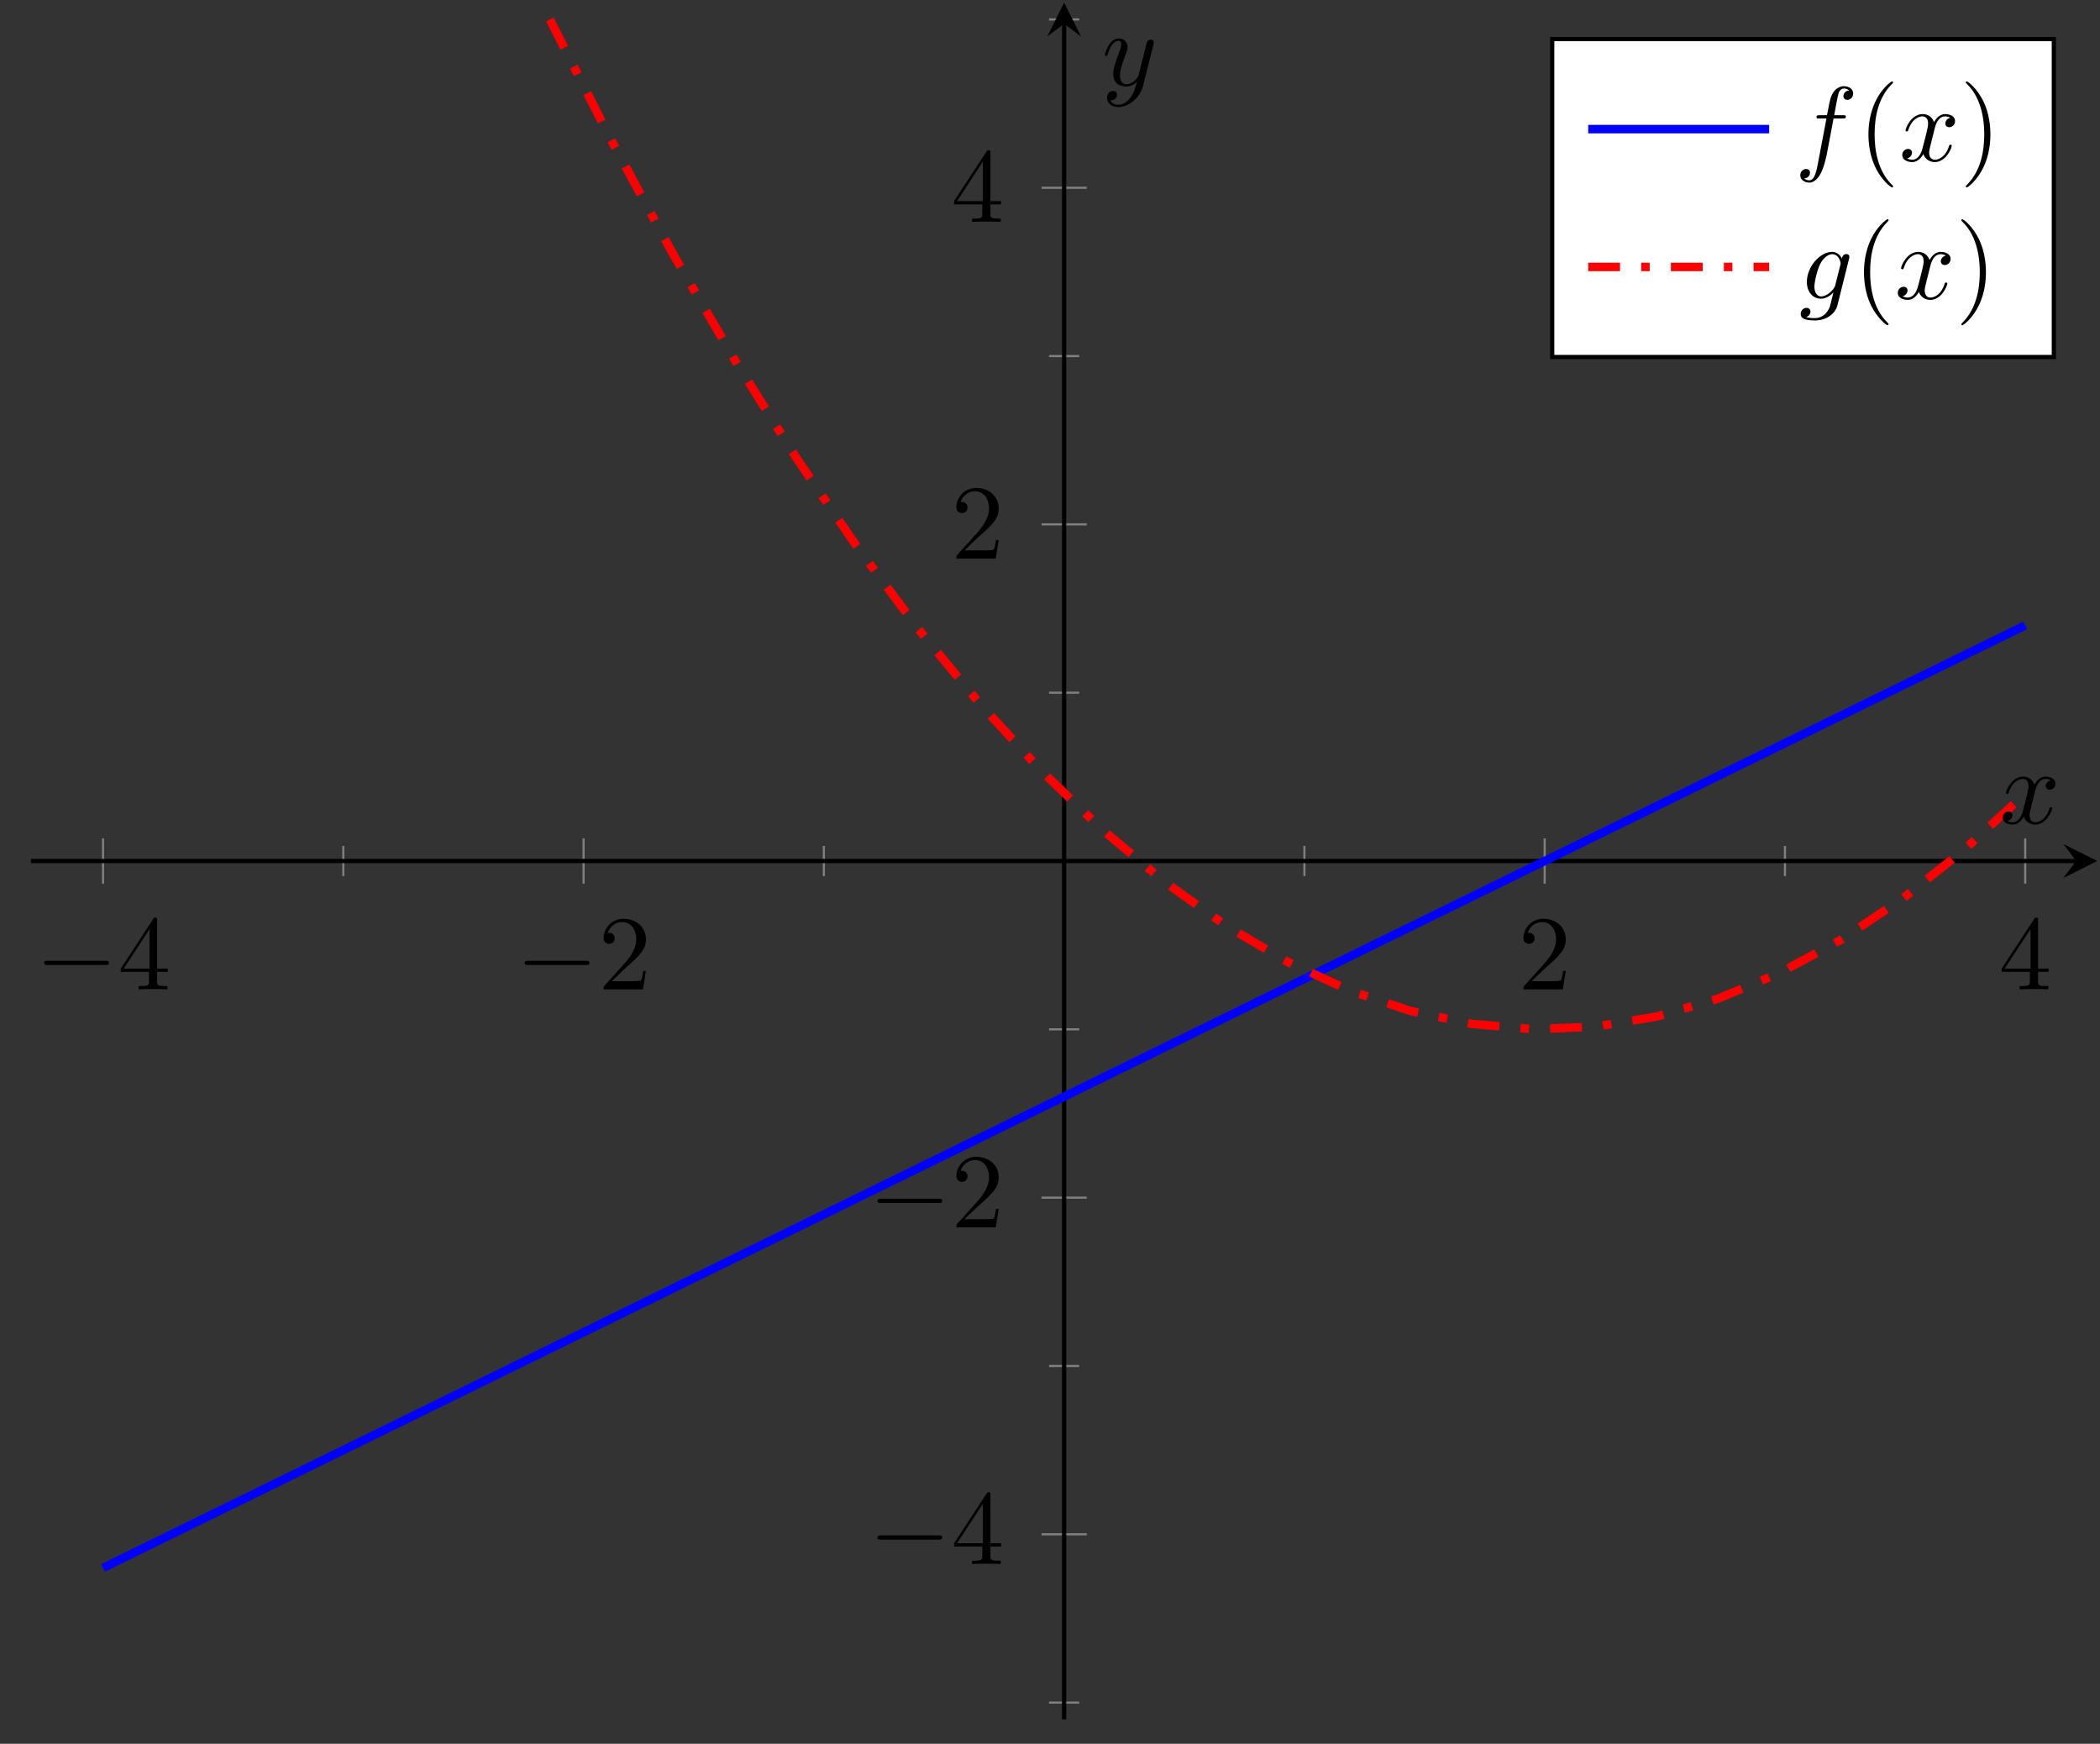 <?xml version='1.0' encoding='UTF-8'?>
<!-- This file was generated by dvisvgm 2.13.1 -->
<svg version='1.1' xmlns='http://www.w3.org/2000/svg' xmlns:xlink='http://www.w3.org/1999/xlink' width='197.368pt' height='163.875pt' viewBox='-72 -72 197.368 163.875'>
<rect x="-72" y="-72" width="197.368" height="163.875" fill="#333333" stroke="none"/>
<defs>
<path id='g1-102' d='M3.656-3.985H4.513C4.712-3.985 4.812-3.985 4.812-4.184C4.812-4.294 4.712-4.294 4.543-4.294H3.716L3.925-5.43C3.965-5.639 4.105-6.346 4.164-6.466C4.254-6.655 4.423-6.804 4.633-6.804C4.672-6.804 4.932-6.804 5.121-6.625C4.682-6.585 4.583-6.237 4.583-6.087C4.583-5.858 4.762-5.738 4.951-5.738C5.21-5.738 5.499-5.958 5.499-6.336C5.499-6.795 5.041-7.024 4.633-7.024C4.294-7.024 3.666-6.844 3.367-5.858C3.308-5.649 3.278-5.549 3.039-4.294H2.351C2.162-4.294 2.052-4.294 2.052-4.105C2.052-3.985 2.142-3.985 2.331-3.985H2.989L2.242-.05C2.062 .917 1.893 1.823 1.375 1.823C1.335 1.823 1.086 1.823 .897 1.644C1.355 1.614 1.445 1.255 1.445 1.106C1.445 .877 1.265 .757 1.076 .757C.817 .757 .528 .976 .528 1.355C.528 1.803 .966 2.042 1.375 2.042C1.923 2.042 2.321 1.455 2.501 1.076C2.819 .448 3.049-.757 3.059-.827L3.656-3.985Z'/>
<path id='g1-103' d='M4.692-3.756C4.702-3.816 4.722-3.866 4.722-3.935C4.722-4.105 4.603-4.204 4.433-4.204C4.334-4.204 4.065-4.134 4.025-3.776C3.846-4.144 3.497-4.403 3.098-4.403C1.963-4.403 .727-3.009 .727-1.574C.727-.588 1.335 0 2.052 0C2.64 0 3.108-.468 3.208-.578L3.218-.568C3.009 .319 2.889 .727 2.889 .747C2.849 .837 2.511 1.823 1.455 1.823C1.265 1.823 .936 1.813 .658 1.724C.956 1.634 1.066 1.375 1.066 1.205C1.066 1.046 .956 .857 .687 .857C.468 .857 .149 1.036 .149 1.435C.149 1.843 .518 2.042 1.474 2.042C2.72 2.042 3.437 1.265 3.587 .667L4.692-3.756ZM3.397-1.275C3.337-1.016 3.108-.767 2.889-.578C2.68-.399 2.371-.219 2.082-.219C1.584-.219 1.435-.737 1.435-1.136C1.435-1.614 1.724-2.79 1.993-3.298C2.262-3.786 2.69-4.184 3.108-4.184C3.766-4.184 3.905-3.377 3.905-3.328S3.885-3.218 3.875-3.178L3.397-1.275Z'/>
<path id='g1-120' d='M3.328-3.009C3.387-3.268 3.616-4.184 4.314-4.184C4.364-4.184 4.603-4.184 4.812-4.055C4.533-4.005 4.334-3.756 4.334-3.517C4.334-3.357 4.443-3.168 4.712-3.168C4.932-3.168 5.25-3.347 5.25-3.746C5.25-4.264 4.663-4.403 4.324-4.403C3.746-4.403 3.397-3.875 3.278-3.646C3.029-4.304 2.491-4.403 2.202-4.403C1.166-4.403 .598-3.118 .598-2.869C.598-2.77 .697-2.77 .717-2.77C.797-2.77 .827-2.79 .847-2.879C1.186-3.935 1.843-4.184 2.182-4.184C2.371-4.184 2.72-4.095 2.72-3.517C2.72-3.208 2.55-2.54 2.182-1.146C2.022-.528 1.674-.11 1.235-.11C1.176-.11 .946-.11 .737-.239C.986-.289 1.205-.498 1.205-.777C1.205-1.046 .986-1.126 .837-1.126C.538-1.126 .289-.867 .289-.548C.289-.09 .787 .11 1.225 .11C1.883 .11 2.242-.588 2.271-.648C2.391-.279 2.75 .11 3.347 .11C4.374 .11 4.941-1.176 4.941-1.425C4.941-1.524 4.852-1.524 4.822-1.524C4.732-1.524 4.712-1.484 4.692-1.415C4.364-.349 3.686-.11 3.367-.11C2.979-.11 2.819-.428 2.819-.767C2.819-.986 2.879-1.205 2.989-1.644L3.328-3.009Z'/>
<path id='g1-121' d='M4.842-3.796C4.882-3.935 4.882-3.955 4.882-4.025C4.882-4.204 4.742-4.294 4.593-4.294C4.493-4.294 4.334-4.234 4.244-4.085C4.224-4.035 4.144-3.726 4.105-3.547C4.035-3.288 3.965-3.019 3.905-2.75L3.457-.956C3.417-.807 2.989-.11 2.331-.11C1.823-.11 1.714-.548 1.714-.917C1.714-1.375 1.883-1.993 2.222-2.869C2.381-3.278 2.421-3.387 2.421-3.587C2.421-4.035 2.102-4.403 1.604-4.403C.658-4.403 .289-2.959 .289-2.869C.289-2.77 .389-2.77 .408-2.77C.508-2.77 .518-2.79 .568-2.949C.837-3.885 1.235-4.184 1.574-4.184C1.654-4.184 1.823-4.184 1.823-3.866C1.823-3.616 1.724-3.357 1.654-3.168C1.255-2.112 1.076-1.544 1.076-1.076C1.076-.189 1.704 .11 2.291 .11C2.68 .11 3.019-.06 3.298-.339C3.168 .179 3.049 .667 2.65 1.196C2.391 1.534 2.012 1.823 1.554 1.823C1.415 1.823 .966 1.793 .797 1.405C.956 1.405 1.086 1.405 1.225 1.285C1.325 1.196 1.425 1.066 1.425 .877C1.425 .568 1.156 .528 1.056 .528C.827 .528 .498 .687 .498 1.176C.498 1.674 .936 2.042 1.554 2.042C2.58 2.042 3.606 1.136 3.885 .01L4.842-3.796Z'/>
<path id='g2-40' d='M3.298 2.391C3.298 2.361 3.298 2.341 3.128 2.172C1.883 .917 1.564-.966 1.564-2.491C1.564-4.224 1.943-5.958 3.168-7.203C3.298-7.323 3.298-7.342 3.298-7.372C3.298-7.442 3.258-7.472 3.198-7.472C3.098-7.472 2.202-6.795 1.614-5.529C1.106-4.433 .986-3.328 .986-2.491C.986-1.714 1.096-.508 1.644 .618C2.242 1.843 3.098 2.491 3.198 2.491C3.258 2.491 3.298 2.461 3.298 2.391Z'/>
<path id='g2-41' d='M2.879-2.491C2.879-3.268 2.77-4.473 2.222-5.599C1.624-6.824 .767-7.472 .667-7.472C.608-7.472 .568-7.432 .568-7.372C.568-7.342 .568-7.323 .757-7.143C1.733-6.157 2.301-4.573 2.301-2.491C2.301-.787 1.933 .966 .697 2.222C.568 2.341 .568 2.361 .568 2.391C.568 2.451 .608 2.491 .667 2.491C.767 2.491 1.664 1.813 2.252 .548C2.76-.548 2.879-1.654 2.879-2.491Z'/>
<path id='g2-50' d='M1.265-.767L2.321-1.793C3.875-3.168 4.473-3.706 4.473-4.702C4.473-5.838 3.577-6.635 2.361-6.635C1.235-6.635 .498-5.719 .498-4.832C.498-4.274 .996-4.274 1.026-4.274C1.196-4.274 1.544-4.394 1.544-4.802C1.544-5.061 1.365-5.32 1.016-5.32C.936-5.32 .917-5.32 .887-5.31C1.116-5.958 1.654-6.326 2.232-6.326C3.138-6.326 3.567-5.519 3.567-4.702C3.567-3.905 3.068-3.118 2.521-2.501L.608-.369C.498-.259 .498-.239 .498 0H4.194L4.473-1.733H4.224C4.174-1.435 4.105-.996 4.005-.847C3.935-.767 3.278-.767 3.059-.767H1.265Z'/>
<path id='g2-52' d='M2.929-1.644V-.777C2.929-.418 2.909-.309 2.172-.309H1.963V0C2.371-.03 2.889-.03 3.308-.03S4.254-.03 4.663 0V-.309H4.453C3.716-.309 3.696-.418 3.696-.777V-1.644H4.692V-1.953H3.696V-6.486C3.696-6.685 3.696-6.745 3.537-6.745C3.447-6.745 3.417-6.745 3.337-6.625L.279-1.953V-1.644H2.929ZM2.989-1.953H.558L2.989-5.669V-1.953Z'/>
<path id='g0-0' d='M6.565-2.291C6.735-2.291 6.914-2.291 6.914-2.491S6.735-2.69 6.565-2.69H1.176C1.006-2.69 .827-2.69 .827-2.491S1.006-2.291 1.176-2.291H6.565Z'/>
</defs>
<g id='page1'>
<g stroke-miterlimit='10' transform='translate(-69.091,89.584)scale(0.996,-0.996)'>
<g fill='#000' stroke='#000'>
<g stroke-width='0.4'>
<g stroke='none' transform='scale(-1.004,1.004)translate(-69.091,89.584)scale(-1,-1)'/>
<g transform='translate(-2.92,-0.2)'>
<g stroke='none' transform='scale(-1.004,1.004)translate(-69.091,89.584)scale(-1,-1)'>
<g stroke='#000' stroke-miterlimit='10' transform='translate(-66.182,89.385)scale(0.996,-0.996)'>
<g fill='#000' stroke='#000'>
<g stroke-width='0.4'>
<g stroke-width='0.2'>
<g fill='#808080' stroke='#808080'>
<path d='M 29.475 79.572 L 29.475 82.418 M 74.821 79.572 L 74.821 82.418 M 120.167 79.572 L 120.167 82.418 M 165.513 79.572 L 165.513 82.418' fill='none'/>
</g>
</g>
<g stroke-width='0.2'>
<g fill='#808080' stroke='#808080'>
<path d='M 6.802 78.861 L 6.802 83.129 M 52.148 78.861 L 52.148 83.129 M 142.84 78.861 L 142.84 83.129 M 188.186 78.861 L 188.186 83.129' fill='none'/>
</g>
</g>
<g stroke-width='0.2'>
<g fill='#808080' stroke='#808080'>
<path d='M 96.071 1.588 L 98.917 1.588 M 96.071 33.351 L 98.917 33.351 M 96.071 65.114 L 98.917 65.114 M 96.071 96.876 L 98.917 96.876 M 96.071 128.639 L 98.917 128.639 M 96.071 160.402 L 98.917 160.402' fill='none'/>
</g>
</g>
<g stroke-width='0.2'>
<g fill='#808080' stroke='#808080'>
<path d='M 95.36 17.469 L 99.628 17.469 M 95.36 49.232 L 99.628 49.232 M 95.36 112.758 L 99.628 112.758 M 95.36 144.52 L 99.628 144.52' fill='none'/>
</g>
</g>
<path d='M 0.0 80.995 L 192.988 80.995' fill='none'/>
<g transform='translate(192.988,80.995)'>
<path d=' M 2 0.0 L -1.2 1.6 L 0.0 0.0 L -1.2 -1.6  ' stroke='none'/>
</g>
<path d='M 97.494 0.0 L 97.494 159.99' fill='none'/>
<g transform='matrix(0.0,1.0,-1.0,0.0,97.494,159.99)'>
<path d=' M 2 0.0 L -1.2 1.6 L 0.0 0.0 L -1.2 -1.6  ' stroke='none'/>
</g>
<g transform='translate(0.413,68.884)'>
<g stroke='none' transform='scale(-1.004,1.004)translate(-66.182,89.385)scale(-1,-1)'>
<g fill='#000'>
<g stroke='none'>
<use x='-66.182' y='89.385' xlink:href='#g0-0'/>
<use x='-58.433' y='89.385' xlink:href='#g2-52'/>
</g>
</g>
</g>
</g>
<g transform='translate(45.759,68.884)'>
<g stroke='none' transform='scale(-1.004,1.004)translate(-66.182,89.385)scale(-1,-1)'>
<g fill='#000'>
<g stroke='none'>
<use x='-66.182' y='89.385' xlink:href='#g0-0'/>
<use x='-58.433' y='89.385' xlink:href='#g2-50'/>
</g>
</g>
</g>
</g>
<g transform='translate(140.34,68.884)'>
<g stroke='none' transform='scale(-1.004,1.004)translate(-66.182,89.385)scale(-1,-1)'>
<g fill='#000'>
<g stroke='none'>
<use x='-66.182' y='89.385' xlink:href='#g2-50'/>
</g>
</g>
</g>
</g>
<g transform='translate(185.686,68.884)'>
<g stroke='none' transform='scale(-1.004,1.004)translate(-66.182,89.385)scale(-1,-1)'>
<g fill='#000'>
<g stroke='none'>
<use x='-66.182' y='89.385' xlink:href='#g2-52'/>
</g>
</g>
</g>
</g>
<g transform='translate(79.049,14.664)'>
<g stroke='none' transform='scale(-1.004,1.004)translate(-66.182,89.385)scale(-1,-1)'>
<g fill='#000'>
<g stroke='none'>
<use x='-66.182' y='89.385' xlink:href='#g0-0'/>
<use x='-58.433' y='89.385' xlink:href='#g2-52'/>
</g>
</g>
</g>
</g>
<g transform='translate(79.049,46.427)'>
<g stroke='none' transform='scale(-1.004,1.004)translate(-66.182,89.385)scale(-1,-1)'>
<g fill='#000'>
<g stroke='none'>
<use x='-66.182' y='89.385' xlink:href='#g0-0'/>
<use x='-58.433' y='89.385' xlink:href='#g2-50'/>
</g>
</g>
</g>
</g>
<g transform='translate(86.827,109.535)'>
<g stroke='none' transform='scale(-1.004,1.004)translate(-66.182,89.385)scale(-1,-1)'>
<g fill='#000'>
<g stroke='none'>
<use x='-66.182' y='89.385' xlink:href='#g2-50'/>
</g>
</g>
</g>
</g>
<g transform='translate(86.827,141.298)'>
<g stroke='none' transform='scale(-1.004,1.004)translate(-66.182,89.385)scale(-1,-1)'>
<g fill='#000'>
<g stroke='none'>
<use x='-66.182' y='89.385' xlink:href='#g2-52'/>
</g>
</g>
</g>
</g>
<clipPath id='pgfcp9'>
<path d='M 0.0 0.0 L 194.988 0.0 L 194.988 161.99 L 0.0 161.99 Z'/> </clipPath>
<g clip-path='url(#pgfcp9)'>
<g fill='#00f' stroke='#00f'>
<g stroke-width='0.8'>
<g stroke-dasharray='none' stroke-dashoffset='0.0'>
<g fill='#8080ff'>
<path d='M 6.802 14.293 L 14.36 17.999 L 21.917 21.704 L 29.475 25.41 L 37.033 29.116 L 44.59 32.821 L 52.148 36.527 L 59.706 40.233 L 67.263 43.938 L 74.821 47.644 L 82.379 51.35 L 89.936 55.055 L 97.494 58.761 L 105.052 62.467 L 112.609 66.172 L 120.167 69.878 L 127.725 73.584 L 135.282 77.289 L 142.84 80.995 L 150.398 84.7 L 157.955 88.406 L 165.513 92.112 L 173.071 95.817 L 180.628 99.523 L 188.186 103.229' fill='none'/>
</g>
</g>
</g>
</g>
<g fill='#f00' stroke='#f00'>
<g stroke-width='0.8'>
<g stroke-dasharray='3.0,2.0,0.8,2.0' stroke-dashoffset='0.0'>
<g fill='#ff8080'>
<path d='M 48.965 160.402 L 54.766 148.989 L 60.567 138.304 L 66.367 128.347 L 72.168 119.118 L 77.969 110.616 L 83.77 102.842 L 89.571 95.796 L 95.372 89.477 L 101.173 83.886 L 106.974 79.023 L 112.774 74.888 L 118.575 71.48 L 124.376 68.8 L 130.177 66.847 L 135.978 65.623 L 141.779 65.126 L 147.58 65.356 L 153.381 66.315 L 159.181 68.001 L 164.982 70.415 L 170.783 73.556 L 176.584 77.425 L 182.385 82.022 L 188.186 87.347' fill='none'/>
</g>
</g>
</g>
</g>
</g>
<g transform='translate(185.768,84.539)'>
<g stroke='none' transform='scale(-1.004,1.004)translate(-66.182,89.385)scale(-1,-1)'>
<g fill='#000'>
<g stroke='none'>
<use x='-66.182' y='89.385' xlink:href='#g1-120'/>
</g>
</g>
</g>
</g>
<g transform='translate(101.05,154.182)'>
<g stroke='none' transform='scale(-1.004,1.004)translate(-66.182,89.385)scale(-1,-1)'>
<g fill='#000'>
<g stroke='none'>
<use x='-66.182' y='89.385' xlink:href='#g1-121'/>
</g>
</g>
</g>
</g>
<g fill='#fff'>
<g stroke='#000'>
<g fill='#fff'>
<g stroke='#000'>
<path d='M 143.55 128.549 h 47.337 v 30 h -47.337 Z'/>
</g>
</g>
<g transform='translate(146.55,137.049)'>
<g stroke='none' transform='scale(-1.004,1.004)translate(-66.182,89.385)scale(-1,-1)'>
<g stroke='#000' stroke-miterlimit='10' transform='translate(-65.783,76.433)scale(0.996,-0.996)'>
<g fill='#000'>
<g fill='#00f' stroke='#00f'>
<g stroke-width='0.8'>
<g stroke-dasharray='none' stroke-dashoffset='0.0'>
<g fill='#8080ff'>
<path d='M 0.0 0.0 L 8.536 0.0 L 17.072 0.0' fill='none'/>
</g>
</g>
</g>
</g>
</g>
</g>
<g stroke='#000' stroke-miterlimit='10' transform='translate(-36.688,76.433)scale(0.996,-0.996)'>
<g transform='translate(-9.733,-3)'>
<g stroke='none' transform='scale(-1.004,1.004)translate(-36.688,76.433)scale(-1,-1)'>
<g fill='#000'>
<g stroke='none'>
<use x='-36.688' y='76.433' xlink:href='#g1-102'/>
<use x='-30.738' y='76.433' xlink:href='#g2-40'/>
<use x='-26.864' y='76.433' xlink:href='#g1-120'/>
<use x='-21.17' y='76.433' xlink:href='#g2-41'/>
</g>
</g>
</g>
</g>
</g>
<g stroke='#000' stroke-miterlimit='10' transform='translate(-65.783,89.385)scale(0.996,-0.996)'>
<g fill='#000'>
<g fill='#f00' stroke='#f00'>
<g stroke-width='0.8'>
<g stroke-dasharray='3.0,2.0,0.8,2.0' stroke-dashoffset='0.0'>
<g fill='#ff8080'>
<path d='M 0.0 0.0 L 8.536 0.0 L 17.072 0.0' fill='none'/>
</g>
</g>
</g>
</g>
</g>
</g>
<g stroke='#000' stroke-miterlimit='10' transform='translate(-36.688,89.385)scale(0.996,-0.996)'>
<g transform='translate(-9.311,-3)'>
<g stroke='none' transform='scale(-1.004,1.004)translate(-36.688,89.385)scale(-1,-1)'>
<g fill='#000'>
<g stroke='none'>
<use x='-36.688' y='89.385' xlink:href='#g1-103'/>
<use x='-31.579' y='89.385' xlink:href='#g2-40'/>
<use x='-27.704' y='89.385' xlink:href='#g1-120'/>
<use x='-22.01' y='89.385' xlink:href='#g2-41'/>
</g>
</g>
</g>
</g>
</g>
</g>
</g>
</g>
</g>
</g>
</g>
</g>
</g>
</g>
</g>
</g>
</g>
</g>
</svg>